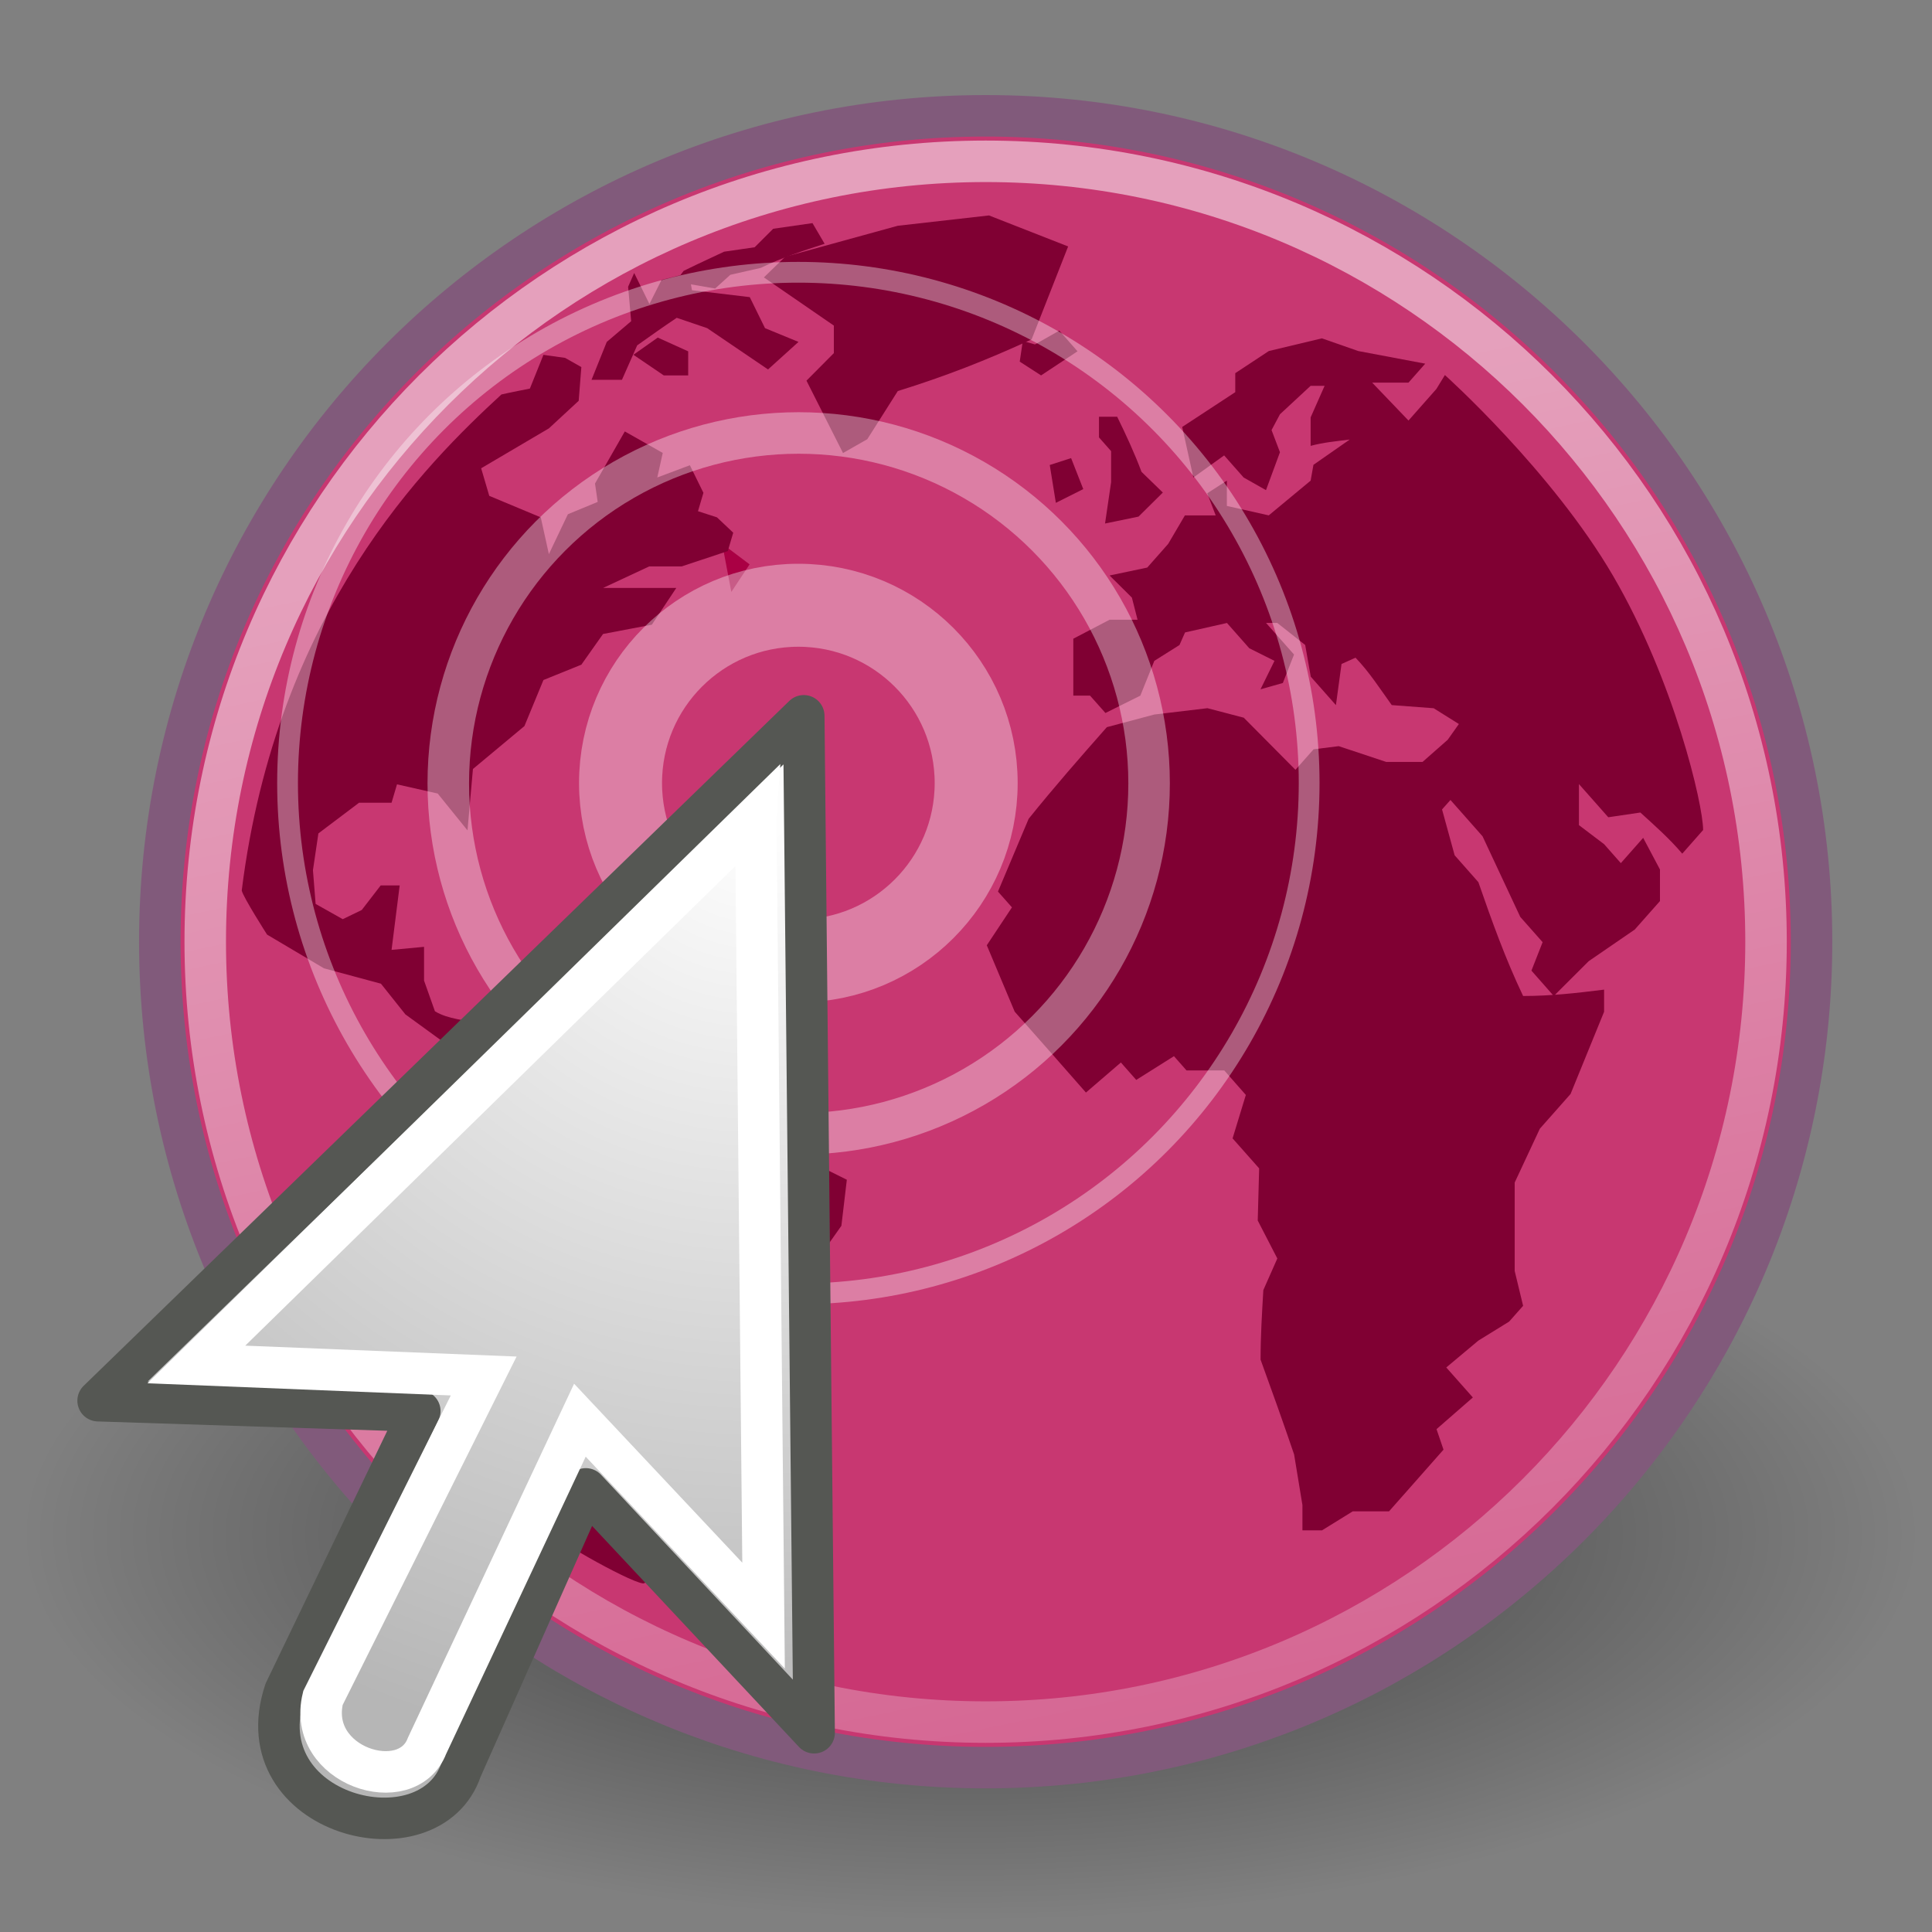 <svg xmlns="http://www.w3.org/2000/svg" xmlns:xlink="http://www.w3.org/1999/xlink" width="128" height="128" id="xxx" version="1.1">
 <rect width="100%" height="100%" fill="#808080" stroke="none"/>
 <defs id="defs3">
  <linearGradient id="linearGradient4873">
   <stop style="stop-color:#ffffff;stop-opacity:1;" offset="0" id="stop4875" />
   <stop style="stop-color:#ffffff;stop-opacity:0;" offset="1" id="stop4877" />
  </linearGradient>
  <linearGradient id="linearGradient4845">
   <stop style="stop-color:#ffffff;stop-opacity:1;" offset="0" id="stop4847" />
   <stop style="stop-color:#b6b6b6;stop-opacity:1;" offset="1" id="stop4849" />
  </linearGradient>
  <radialGradient r="10.625" fy="4.625" fx="62.625" cy="4.625" cx="62.625" gradientTransform="matrix(1,0,0,0.341,0,3.047)" gradientUnits="userSpaceOnUse" id="radialGradient9169" xlink:href="#linearGradient8838" />
  <linearGradient id="linearGradient8838">
   <stop id="stop8840" offset="0" style="stop-color:#000000;stop-opacity:1;" />
   <stop id="stop8842" offset="1" style="stop-color:#000000;stop-opacity:0;" />
  </linearGradient>
  <linearGradient id="linearGradient8647">
   <stop id="stop8649" offset="0" style="stop-color:#8fb1dc;stop-opacity:1;" />
   <stop id="stop8651" offset="1" style="stop-color:#3465a4;stop-opacity:1;" />
  </linearGradient>
  <linearGradient id="linearGradient8740">
   <stop id="stop8742" offset="0" style="stop-color:#ffffff;stop-opacity:1;" />
   <stop id="stop8744" offset="1" style="stop-color:#ffffff;stop-opacity:0;" />
  </linearGradient>
  <radialGradient r="10.081" fy="-3.442" fx="62.225" cy="-3.442" cx="62.225" gradientTransform="matrix(1,0,0,0.93,0,-0.24)" gradientUnits="userSpaceOnUse" id="radialGradient8752" xlink:href="#linearGradient8740" />
  <radialGradient r="10.081" fy="-3.442" fx="62.225" cy="-3.442" cx="62.225" gradientTransform="matrix(1,0,0,0.93,0,-0.24)" gradientUnits="userSpaceOnUse" id="radialGradient9173" xlink:href="#linearGradient8740" />
  <radialGradient r="10.081" fy="-3.442" fx="62.225" cy="-3.442" cx="62.225" gradientTransform="matrix(1,0,0,0.93,0,-0.24)" gradientUnits="userSpaceOnUse" id="radialGradient8760" xlink:href="#linearGradient8740" />
  <radialGradient r="10.081" fy="-3.442" fx="62.225" cy="-3.442" cx="62.225" gradientTransform="matrix(1,0,0,0.93,0,-0.24)" gradientUnits="userSpaceOnUse" id="radialGradient9175" xlink:href="#linearGradient8740" />
  <radialGradient r="10.081" fy="-3.442" fx="62.225" cy="-3.442" cx="62.225" gradientTransform="matrix(1,0,0,0.93,0,-0.24)" gradientUnits="userSpaceOnUse" id="radialGradient8766" xlink:href="#linearGradient8740" />
  <radialGradient r="10.081" fy="-3.442" fx="62.225" cy="-3.442" cx="62.225" gradientTransform="matrix(1,0,0,0.93,0,-0.24)" gradientUnits="userSpaceOnUse" id="radialGradient9177" xlink:href="#linearGradient8740" />
  <radialGradient r="10.081" fy="-3.442" fx="62.225" cy="-3.442" cx="62.225" gradientTransform="matrix(1,0,0,0.93,0,-0.24)" gradientUnits="userSpaceOnUse" id="radialGradient8774" xlink:href="#linearGradient8740" />
  <radialGradient r="10.081" fy="-3.442" fx="62.225" cy="-3.442" cx="62.225" gradientTransform="matrix(1,0,0,0.93,0,-0.24)" gradientUnits="userSpaceOnUse" id="radialGradient9179" xlink:href="#linearGradient8740" />
  <radialGradient r="10.081" fy="-3.442" fx="62.225" cy="-3.442" cx="62.225" gradientTransform="matrix(1,0,0,0.93,0,-0.24)" gradientUnits="userSpaceOnUse" id="radialGradient8782" xlink:href="#linearGradient8740" />
  <radialGradient r="10.081" fy="-3.442" fx="62.225" cy="-3.442" cx="62.225" gradientTransform="matrix(1,0,0,0.93,0,0.797)" gradientUnits="userSpaceOnUse" id="radialGradient9181" xlink:href="#linearGradient8740" />
  <radialGradient r="10.081" fy="-3.442" fx="62.225" cy="-3.442" cx="62.225" gradientTransform="matrix(1,0,0,0.93,0,-0.24)" gradientUnits="userSpaceOnUse" id="radialGradient8788" xlink:href="#linearGradient8740" />
  <radialGradient r="10.081" fy="-3.442" fx="62.225" cy="-3.442" cx="62.225" gradientTransform="matrix(1,0,0,0.93,0,-0.24)" gradientUnits="userSpaceOnUse" id="radialGradient9183" xlink:href="#linearGradient8740" />
  <linearGradient id="linearGradient8924">
   <stop style="stop-color:#cee14b" offset="0" id="stop8926" />
   <stop style="stop-color:#9db029" offset="1" id="stop8928" />
  </linearGradient>
  <radialGradient r="10.081" fy="-3.442" fx="62.225" cy="-3.442" cx="62.225" gradientTransform="matrix(1,0,0,0.93,0,-0.24)" gradientUnits="userSpaceOnUse" id="radialGradient8812" xlink:href="#linearGradient8740" />
  <radialGradient r="4.135" fy="14.542" fx="25.135" cy="14.542" cx="25.135" gradientTransform="matrix(0.16,5.753,-0.807,0.022,32.873,-131.697)" gradientUnits="userSpaceOnUse" id="radialGradient9191" xlink:href="#linearGradient8930" />
  <linearGradient id="linearGradient8930">
   <stop style="stop-color:#cee14b" offset="0" id="stop8932" />
   <stop style="stop-color:#9db029" offset="1" id="stop8934" />
  </linearGradient>
  <radialGradient r="10.081" fy="-3.442" fx="62.225" cy="-3.442" cx="62.225" gradientTransform="matrix(1,0,0,0.93,0,-0.24)" gradientUnits="userSpaceOnUse" id="radialGradient8816" xlink:href="#linearGradient8740" />
  <radialGradient r="10.081" fy="-3.442" fx="62.225" cy="-3.442" cx="62.225" gradientTransform="matrix(1,0,0,0.93,0,0.59)" gradientUnits="userSpaceOnUse" id="radialGradient9195" xlink:href="#linearGradient8740" />
  <linearGradient id="linearGradient8912">
   <stop id="stop8914" offset="0" style="stop-color:#cee14b" />
   <stop id="stop8916" offset="1" style="stop-color:#9db029" />
  </linearGradient>
  <radialGradient r="10.081" fy="-3.442" fx="62.225" cy="-3.442" cx="62.225" gradientTransform="matrix(1,0,0,0.93,0,-0.24)" gradientUnits="userSpaceOnUse" id="radialGradient8820" xlink:href="#linearGradient8740" />
  <radialGradient r="10.081" fy="-3.442" fx="62.225" cy="-3.442" cx="62.225" gradientTransform="matrix(1,0,0,0.93,0.311,0.486)" gradientUnits="userSpaceOnUse" id="radialGradient9201" xlink:href="#linearGradient8740" />
  <radialGradient r="9.822" fy="17.258" fx="25.969" cy="17.258" cx="25.969" gradientTransform="matrix(0.067,2.422,-1.629,0.045,52.369,-50.34)" gradientUnits="userSpaceOnUse" id="radialGradient9203" xlink:href="#linearGradient8918" />
  <linearGradient id="linearGradient8918">
   <stop style="stop-color:#cee14b" offset="0" id="stop8920" />
   <stop style="stop-color:#9db029" offset="1" id="stop8922" />
  </linearGradient>
  <radialGradient r="10.081" fy="-3.442" fx="62.225" cy="-3.442" cx="62.225" gradientTransform="matrix(1,0,0,0.93,0,-0.24)" gradientUnits="userSpaceOnUse" id="radialGradient8824" xlink:href="#linearGradient8740" />
  <radialGradient r="10.081" fy="-3.442" fx="62.225" cy="-3.442" cx="62.225" gradientTransform="matrix(0.918,0,0,0.854,2.43,1.49)" gradientUnits="userSpaceOnUse" id="radialGradient9207" xlink:href="#linearGradient8740" />
  <radialGradient xlink:href="#linearGradient4845" id="radialGradient4851" cx="17.814" cy="24.149" fx="17.814" fy="24.149" r="9.125" gradientTransform="matrix(2.644,0,-2.93653e-8,2.534,-28.975,-41.173)" gradientUnits="userSpaceOnUse" />
  <linearGradient xlink:href="#linearGradient4873" id="linearGradient4879" x1="63.397" y1="-9.383" x2="68.911" y2="16.839" gradientUnits="userSpaceOnUse" />
  <radialGradient r="10.081" fy="-3.442" fx="62.225" cy="-3.442" cx="62.225" gradientTransform="matrix(0.418,0,0,0.389,51.485,-13.497)" gradientUnits="userSpaceOnUse" id="radialGradient9189" xlink:href="#linearGradient4873" />
 </defs>
 <g id="layer1" transform="translate(0,80)">
  <g id="g4222" transform="matrix(2.75,0,0,2.75,0.313,-81.388)">
   <g transform="matrix(1.673,0,0,1.673,-3.189,-2.669)" id="g3020">
    <g style="display:inline" id="g8936" transform="matrix(1.285,0,0,1.285,-63.896,19.969)">
     <ellipse transform="matrix(1,0,0,1.192,-0.591,-2.379)" id="path8836" style="color:#000000;display:inline;overflow:visible;visibility:visible;opacity:0.56;fill:url(#radialGradient9169);fill-opacity:1;fill-rule:evenodd;stroke:none;stroke-width:1;stroke-linecap:butt;stroke-linejoin:round;stroke-miterlimit:4;stroke-dasharray:none;stroke-dashoffset:0;stroke-opacity:1;marker:none;marker-start:none;marker-mid:none;marker-end:none" cx="62.625" cy="4.625" rx="10.625" ry="3.625" />
     <path id="path6495" d="m 71.456,-3.511 c 0,5.112 -4.144,9.256 -9.255,9.256 -5.112,0 -9.255,-4.144 -9.255,-9.256 0,-5.112 4.144,-9.255 9.255,-9.255 5.111,0 9.255,4.144 9.255,9.255 l 0,0 z" style="fill:#c83771;fill-opacity:1;fill-rule:nonzero;stroke:#815a7b;stroke-width:0.465;stroke-miterlimit:4;stroke-dasharray:none;stroke-opacity:1" />
     <path style="opacity:0.527;fill:none;fill-opacity:1;fill-rule:nonzero;stroke:url(#linearGradient4879);stroke-width:0.465;stroke-miterlimit:4;stroke-dasharray:none;stroke-opacity:1" d="m 70.946,-3.511 c 0,4.83 -3.916,8.746 -8.745,8.746 -4.83,0 -8.746,-3.916 -8.746,-8.746 0,-4.83 3.916,-8.745 8.746,-8.745 4.83,0 8.745,3.915 8.745,8.745 l 0,0 z" id="path8655" />
     <g id="g6532" style="fill:#ffcc00;fill-rule:nonzero;stroke:url(#radialGradient8752);stroke-miterlimit:4" transform="matrix(0.469,0,0,0.469,50.39,-14.574)">
      <path style="fill:#800033;stroke:url(#radialGradient9173)" id="path6534" d="m 26.07,9.236 -0.073,0.493 0.51,0.329 0.871,-0.576 -0.435,-0.494 -0.582,0.33 -0.29,-0.083" />
     </g>
     <g id="g6548" style="fill:#ffcc00;fill-rule:nonzero;stroke:url(#radialGradient8760);stroke-miterlimit:4" transform="matrix(0.469,0,0,0.469,49.772,-14.574)">
      <path style="fill:#800033;stroke:url(#radialGradient9175)" id="path6550" d="m 28.833,12.775 -0.291,-0.741 -0.51,0.165 0.146,0.904 0.654,-0.328" />
     </g>
     <g id="g6556" style="fill:#9db029;fill-rule:nonzero;stroke:url(#radialGradient8766);stroke-miterlimit:4" transform="matrix(0.469,0,0,0.469,49.948,-14.574)">
      <path style="fill:#800033;stroke:url(#radialGradient9177)" id="path6558" d="m 29.123,12.609 -0.145,0.988 0.8,-0.165 0.581,-0.575 -0.509,-0.494 C 29.679,11.908 29.482,11.483 29.268,11.046 l -0.435,0 0,0.493 0.29,0.329 0,0.74" />
     </g>
     <g id="g6572" style="fill:#ffcc00;fill-rule:nonzero;stroke:url(#radialGradient8774);stroke-miterlimit:4" transform="matrix(0.469,0,0,0.469,50.39,-14.574)">
      <path style="fill:#800033;stroke:url(#radialGradient9179)" id="path6574" d="m 16.766,9.565 0.727,0.494 0.582,0 0,-0.576 -0.727,-0.329 -0.582,0.411" />
     </g>
     <g id="g6608" style="fill:#9db029;fill-rule:nonzero;stroke:url(#radialGradient8782);stroke-miterlimit:4" transform="matrix(0.469,0,0,0.469,50.965,-14.529)">
      <path style="fill:#800033;stroke:url(#radialGradient9181)" id="path6610" d="m 17.492,7.887 0.364,-0.329 0.727,-0.165 c 0.498,-0.242 0.998,-0.405 1.526,-0.576 l -0.29,-0.494 -0.939,0.135 -0.443,0.442 -0.731,0.106 -0.65,0.305 -0.316,0.153 -0.193,0.258 0.944,0.164" />
     </g>
     <g id="g6616" style="fill:#ffcc00;fill-rule:nonzero;stroke:url(#radialGradient8788);stroke-miterlimit:4" transform="matrix(0.469,0,0,0.469,50.567,-14.309)">
      <path style="fill:#aa0044;stroke:url(#radialGradient9183)" id="path6618" d="m 18.729,14.666 0.436,-0.658 -0.655,-0.493 0.218,1.151" />
     </g>
     <g id="g6564" style="fill:#ffcc00;fill-opacity:1;fill-rule:nonzero;stroke:url(#radialGradient8812);stroke-miterlimit:4" transform="matrix(0.469,0,0,0.469,50.744,-14.618)" />
     <g id="g6540" style="fill:url(#radialGradient9191);fill-opacity:1;fill-rule:nonzero;stroke:url(#radialGradient8816);stroke-miterlimit:4" transform="matrix(0.469,0,0,0.469,50.523,-14.441)">
      <path style="fill:#800033;fill-opacity:1;stroke:url(#radialGradient9195)" id="path6542" d="m 26.87,6.693 -1.891,-0.741 -2.18,0.247 -2.69,0.74 -0.509,0.494 1.672,1.151 0,0.658 -0.654,0.658 0.873,1.729 0.58,-0.33 0.729,-1.151 c 1.123,-0.347 2.13,-0.741 3.197,-1.234 l 0.873,-2.221" />
     </g>
     <g id="g6580" style="fill:#ffcc00;fill-opacity:1;fill-rule:nonzero;stroke:url(#radialGradient8820);stroke-miterlimit:4" transform="matrix(0.469,0,0,0.469,50.832,-14.75)">
      <path style="fill:#800033;fill-opacity:1;stroke:url(#radialGradient9201)" id="path6582" d="m 15.187,9.633 -0.364,0.905 0.727,0 0.364,-0.823 c 0.314,-0.222 0.625,-0.445 0.945,-0.658 l 0.727,0.247 c 0.484,0.329 0.969,0.658 1.454,0.987 l 0.728,-0.658 -0.8,-0.329 -0.364,-0.741 -1.381,-0.165 -0.073,-0.412 -0.654,0.165 -0.29,0.576 -0.364,-0.741 -0.145,0.329 0.073,0.823 -0.582,0.494" />
     </g>
     <g id="g6626" style="fill:#800033;fill-opacity:1;fill-rule:nonzero;stroke:url(#radialGradient8824);stroke-miterlimit:4" transform="matrix(0.469,0,0,0.469,50.125,-14.485)">
      <path style="fill:#800033;fill-opacity:1;stroke:url(#radialGradient9207)" id="path6628" d="m 42.893,20.729 c 0,0.241 0,0 0,0 l -0.5,0.567 c -0.307,-0.361 -0.651,-0.665 -1.001,-0.983 l -0.767,0.113 -0.701,-0.793 0,0.981 0.601,0.455 0.4,0.453 0.534,-0.604 c 0.135,0.252 0.267,0.504 0.401,0.756 l 0,0.755 -0.602,0.68 -1.101,0.756 -0.834,0.832 -0.534,-0.606 0.267,-0.68 -0.534,-0.604 -0.901,-1.926 -0.767,-0.868 -0.201,0.226 0.301,1.096 0.567,0.642 c 0.324,0.934 0.644,1.827 1.069,2.72 0.659,0 1.28,-0.07 1.935,-0.152 l 0,0.529 -0.801,1.964 -0.734,0.83 -0.601,1.286 c 0,0.705 0,1.41 0,2.114 l 0.201,0.832 -0.334,0.377 -0.735,0.454 -0.767,0.642 0.635,0.717 -0.868,0.757 0.167,0.49 -1.302,1.474 -0.867,0 -0.734,0.454 -0.468,0 0,-0.604 -0.199,-1.21 c -0.258,-0.759 -0.527,-1.512 -0.801,-2.265 0,-0.556 0.033,-1.106 0.066,-1.662 l 0.334,-0.755 -0.468,-0.907 0.034,-1.246 -0.635,-0.717 0.317,-1.038 -0.516,-0.586 -0.902,0 -0.3,-0.34 -0.901,0.567 -0.367,-0.416 -0.835,0.718 C 27.577,26.356 27.01,25.714 26.442,25.072 l -0.667,-1.587 0.601,-0.906 -0.334,-0.377 0.733,-1.739 c 0.603,-0.75 1.232,-1.469 1.869,-2.19 l 1.135,-0.302 1.268,-0.151 0.868,0.227 1.235,1.245 0.434,-0.49 0.6,-0.075 1.135,0.377 0.868,0 0.601,-0.529 0.267,-0.377 -0.602,-0.377 -1.002,-0.075 c -0.278,-0.386 -0.536,-0.791 -0.866,-1.133 l -0.334,0.151 -0.134,0.983 -0.601,-0.68 -0.133,-0.757 -0.667,-0.527 -0.268,0 0.668,0.755 -0.267,0.68 -0.534,0.151 0.334,-0.68 -0.602,-0.301 -0.533,-0.604 -1.002,0.226 -0.133,0.301 -0.601,0.378 -0.334,0.831 -0.834,0.415 -0.368,-0.415 -0.4,0 0,-1.36 0.868,-0.454 0.667,0 -0.135,-0.528 -0.533,-0.529 0.9,-0.189 0.5,-0.566 0.4,-0.681 0.735,0 -0.201,-0.528 0.468,-0.302 0,0.604 1.001,0.226 1.001,-0.83 0.067,-0.378 0.867,-0.604 c -0.314,0.039 -0.628,0.068 -0.934,0.151 l 0,-0.68 0.334,-0.755 -0.334,0 -0.733,0.68 -0.201,0.378 0.201,0.529 -0.334,0.906 -0.534,-0.302 -0.466,-0.528 -0.735,0.528 -0.267,-1.208 1.268,-0.831 0,-0.454 0.802,-0.529 1.268,-0.303 0.868,0.303 1.601,0.302 -0.4,0.453 -0.868,0 0.868,0.906 0.667,-0.755 0.203,-0.332 c 0,0 2.559,2.293 4.021,4.802 1.462,2.51 2.149,5.468 2.149,6.068 z" />
     </g>
     <path style="display:inline;fill:#800033;fill-opacity:1;fill-rule:nonzero;stroke:url(#radialGradient9189);stroke-width:0.469;stroke-miterlimit:4" id="path6566" d="m 59.157,-1.597 -0.243,-0.481 -0.456,-0.103 -0.243,-0.653 -0.607,0.069 -0.516,-0.378 -0.547,0.481 0,0.076 c -0.165,-0.048 -0.369,-0.054 -0.516,-0.145 l -0.122,-0.344 0,-0.378 -0.364,0.034 c 0.03,-0.241 0.061,-0.481 0.091,-0.722 l -0.213,0 -0.212,0.275 -0.213,0.103 -0.304,-0.171 -0.03,-0.378 0.061,-0.412 0.456,-0.344 0.364,0 0.061,-0.206 0.456,0.103 0.334,0.413 0.061,-0.688 0.577,-0.481 0.213,-0.516 0.425,-0.172 0.243,-0.344 0.547,-0.104 0.274,-0.412 c -0.273,0 -0.547,0 -0.82,0 l 0.516,-0.241 0.364,0 0.517,-0.172 0.061,-0.206 -0.182,-0.172 -0.213,-0.069 0.061,-0.206 -0.152,-0.309 -0.365,0.137 0.061,-0.275 -0.425,-0.241 -0.334,0.584 0.03,0.206 -0.334,0.138 -0.213,0.447 -0.091,-0.412 -0.577,-0.241 -0.091,-0.309 0.759,-0.447 0.334,-0.309 0.03,-0.378 -0.182,-0.103 -0.243,-0.034 -0.152,0.378 c 0,0 -0.254,0.05 -0.319,0.066 -0.834,0.768 -2.519,2.427 -2.91,5.559 0.015,0.073 0.284,0.494 0.284,0.494 l 0.638,0.378 0.638,0.172 0.274,0.344 0.425,0.309 0.243,-0.034 0.182,0.082 0,0.055 -0.243,0.653 -0.182,0.275 0.061,0.138 -0.152,0.515 0.547,0.997 0.547,0.481 L 57.366,1.118 57.335,1.841 57.517,2.253 57.335,3.043 c 0,0 -0.014,-0.005 0.009,0.074 0.023,0.079 0.973,0.606 1.033,0.561 0.06,-0.046 0.112,-0.086 0.112,-0.086 l -0.061,-0.171 0.243,-0.241 0.091,-0.241 0.395,-0.138 0.304,-0.756 -0.091,-0.206 0.212,-0.309 0.456,-0.104 0.243,-0.55 -0.061,-0.687 0.364,-0.516 0.061,-0.516 C 60.147,-1.088 59.652,-1.343 59.157,-1.597" />
    </g>
   </g>
   <circle transform="matrix(0.714,0,0,0.714,6.268,6.429)" id="path3066" style="color:#000000;display:inline;overflow:visible;visibility:visible;opacity:0.357;fill:none;fill-opacity:1;fill-rule:evenodd;stroke:#ffffff;stroke-width:2.8;stroke-linecap:butt;stroke-linejoin:round;stroke-miterlimit:4;stroke-dasharray:none;stroke-dashoffset:0;stroke-opacity:1;marker:none;marker-start:none;marker-mid:none;marker-end:none" cx="18" cy="18.125" r="6" />
   <circle style="color:#000000;display:inline;overflow:visible;visibility:visible;opacity:0.357;fill:none;fill-opacity:1;fill-rule:evenodd;stroke:#ffffff;stroke-width:0.711;stroke-linecap:butt;stroke-linejoin:round;stroke-miterlimit:4;stroke-dasharray:none;stroke-dashoffset:0;stroke-opacity:1;marker:none;marker-start:none;marker-mid:none;marker-end:none" id="path3941" transform="matrix(1.407,0,0,1.407,-6.198,-6.124)" cx="18" cy="18.125" r="6" />
   <circle transform="matrix(2.051,0,0,2.051,-17.798,-17.804)" id="path3943" style="color:#000000;display:inline;overflow:visible;visibility:visible;opacity:0.357;fill:none;fill-opacity:1;fill-rule:evenodd;stroke:#ffffff;stroke-width:0.244;stroke-linecap:butt;stroke-linejoin:round;stroke-miterlimit:4;stroke-dasharray:none;stroke-dashoffset:0;stroke-opacity:1;marker:none;marker-start:none;marker-mid:none;marker-end:none" cx="18" cy="18.125" r="6" />
   <path id="path3970" d="m 19.25,17.75 -17,16.5 7.75,0.25 c 0,0 -3.25,6.75 -3.25,6.75 -1,3 3.5,4.125 4.25,1.875 0,0 3,-6.75 3,-6.75 l 5.5,5.875 -0.25,-24.5 z" style="color:#000000;display:inline;overflow:visible;visibility:visible;opacity:1;fill:url(#radialGradient4851);fill-opacity:1;fill-rule:evenodd;stroke:#555753;stroke-width:1;stroke-linecap:butt;stroke-linejoin:round;stroke-miterlimit:4;stroke-dasharray:none;stroke-dashoffset:0;stroke-opacity:1;marker:none;marker-start:none;marker-mid:none;marker-end:none" />
   <path style="color:#000000;display:inline;overflow:visible;visibility:visible;opacity:1;fill:none;fill-opacity:1;fill-rule:evenodd;stroke:#ffffff;stroke-width:1;stroke-linecap:butt;stroke-linejoin:miter;stroke-miterlimit:4;stroke-dasharray:none;stroke-dashoffset:0;stroke-opacity:1;marker:none;marker-start:none;marker-mid:none;marker-end:none" d="M 18.093,20.191 4.617,33.377 11.539,33.655 c 0,0 -3.872,7.757 -3.872,7.757 -0.403,1.65 2.028,2.413 2.507,1.153 0,0 3.683,-7.845 3.683,-7.845 l 4.425,4.708 -0.189,-19.236 z" id="path4853" />
  </g>
 </g>
</svg>